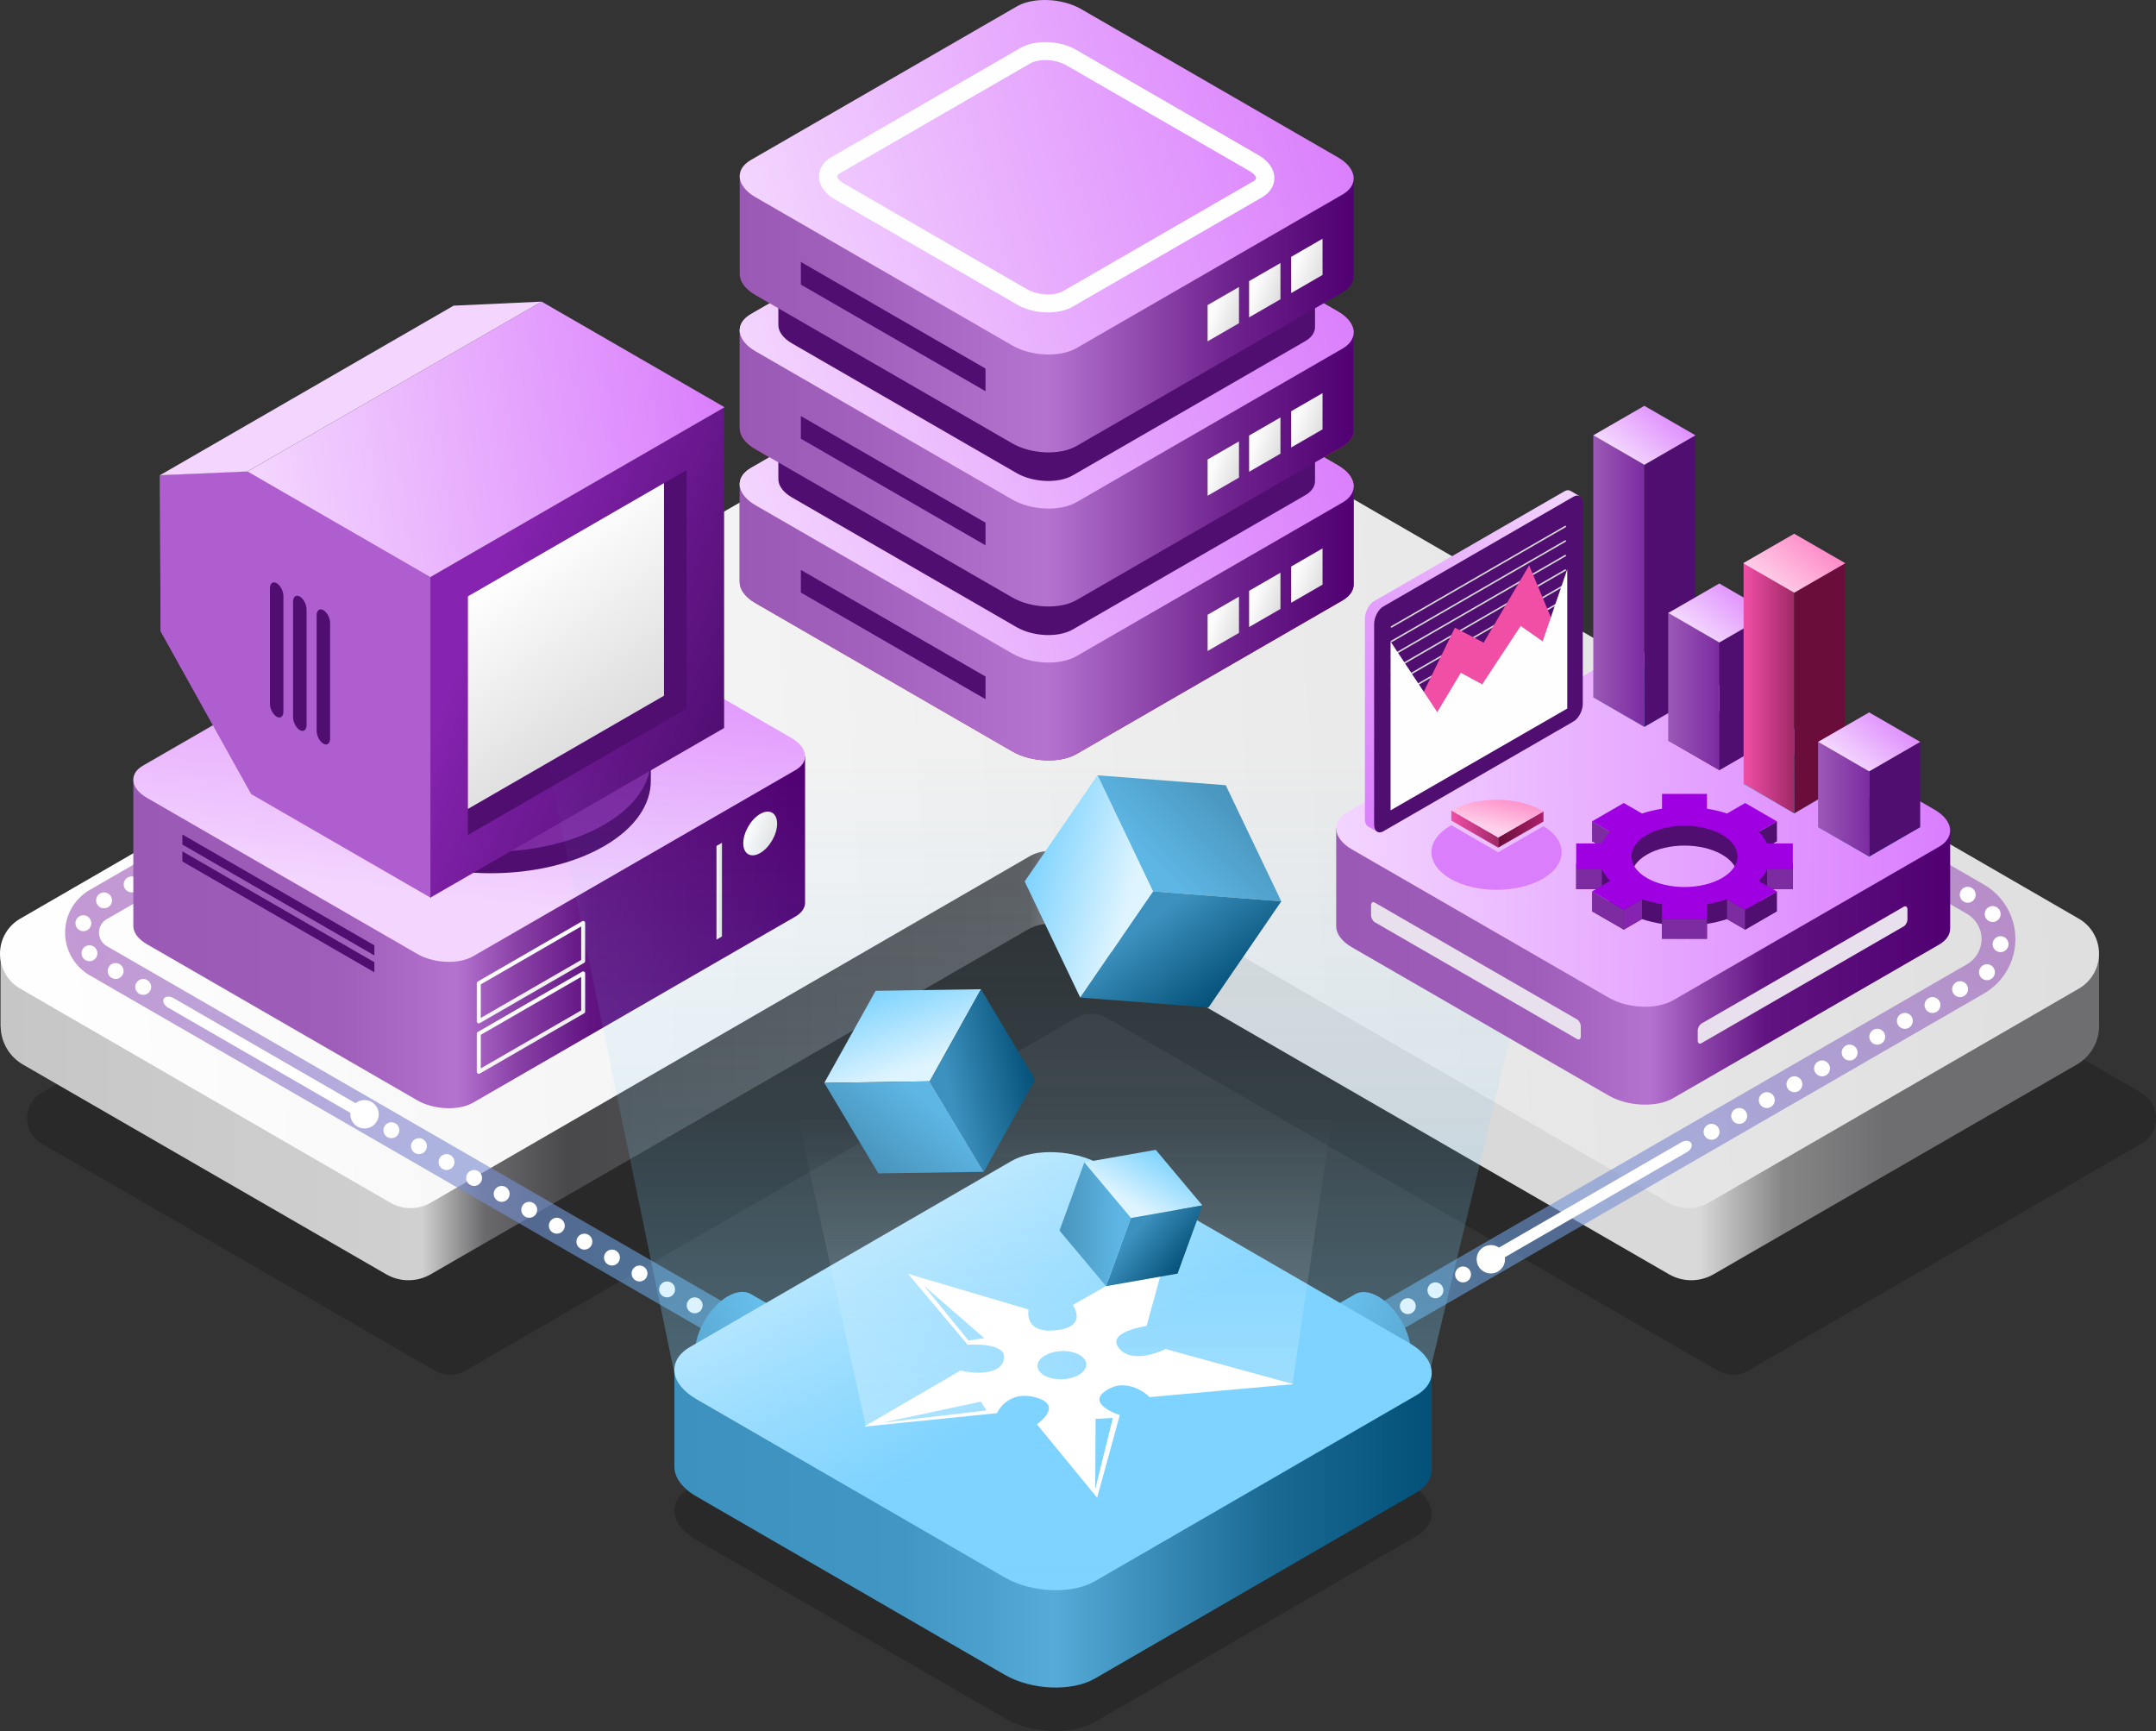 <?xml version="1.0" encoding="UTF-8" standalone="no"?><!DOCTYPE svg PUBLIC "-//W3C//DTD SVG 1.1//EN" "http://www.w3.org/Graphics/SVG/1.1/DTD/svg11.dtd"><svg width="1400px" height="1124px" version="1.1" xmlns="http://www.w3.org/2000/svg" xmlns:xlink="http://www.w3.org/1999/xlink" xml:space="preserve" xmlns:serif="http://www.serif.com/" style="fill-rule:evenodd;clip-rule:evenodd;stroke-linecap:round;stroke-miterlimit:1.5;"><rect width="100%" height="100%" fill="#333333" stroke="none"/><g id="line-of-business"><g id="platform"><path d="M27.113,709.528c-5.903,3.408 -9.539,9.706 -9.539,16.522c0,6.815 3.636,13.113 9.539,16.521c63.977,36.937 216.076,124.752 255.639,147.593c5.903,3.408 13.175,3.408 19.077,0c55.994,-32.328 341.426,-197.122 397.42,-229.45c5.902,-3.408 13.174,-3.408 19.077,0c55.994,32.328 341.425,197.122 397.419,229.45c5.903,3.408 13.175,3.408 19.077,0c39.563,-22.841 191.662,-110.656 255.639,-147.593c5.903,-3.408 9.539,-9.706 9.539,-16.521c0,-6.816 -3.636,-13.114 -9.539,-16.522c-122.357,-70.643 -598.667,-345.64 -672.135,-388.057c-5.903,-3.408 -13.175,-3.408 -19.077,0c-73.469,42.417 -549.779,317.414 -672.136,388.057Z" style="fill-opacity:0.2;"/><g><path d="M53.414,618.786l613.84,-354.4c8.965,-5.176 20.011,-5.176 28.977,0l599.401,346.064c0,0 67.413,9.819 67.413,9.819l0,45.067c0.007,0.257 0.01,0.514 0.01,0.771c0,10.353 -5.523,19.919 -14.489,25.095c-67.261,38.834 -193.253,111.575 -235.839,136.162c-8.965,5.176 -20.011,5.176 -28.977,0c-64.269,-37.106 -323.25,-186.629 -387.519,-223.735c-8.966,-5.176 -20.012,-5.176 -28.977,0c-64.269,37.106 -323.251,186.629 -387.52,223.735c-8.965,5.176 -20.011,5.176 -28.977,0c-42.585,-24.587 -168.577,-97.328 -235.839,-136.162c-8.813,-5.088 -14.299,-14.417 -14.484,-24.566l-0.071,0l0,-46.444l53.051,-1.406Z" style="fill:url(#_Linear1);"/><path d="M13.075,596.515c-8.091,4.68 -13.075,13.327 -13.075,22.686c0,9.358 4.984,18.006 13.075,22.685c66.571,38.5 198.524,114.811 240.402,139.031c8.091,4.679 18.06,4.679 26.151,0c62.088,-35.908 326.713,-188.946 388.801,-224.853c8.091,-4.68 18.059,-4.68 26.15,0c62.088,35.907 326.713,188.945 388.801,224.853c8.091,4.679 18.06,4.679 26.151,0c41.878,-24.22 173.831,-100.531 240.402,-139.031c8.091,-4.679 13.075,-13.327 13.075,-22.685c0,-9.359 -4.984,-18.006 -13.075,-22.686c-134.595,-77.839 -573.851,-331.871 -655.354,-379.006c-8.091,-4.68 -18.059,-4.68 -26.15,0c-81.503,47.135 -520.759,301.167 -655.354,379.006Z" style="fill:url(#_Linear2);"/></g></g><g id="tube"><path d="M102.032,552.555c0,0 -23.12,13.348 -43.738,25.253c-9.909,5.721 -16.014,16.293 -16.014,27.735c0,11.442 6.105,22.015 16.014,27.736l438.637,253.247c5.25,3.031 11.973,1.23 15.004,-4.02c3.031,-5.25 1.229,-11.973 -4.021,-15.004l-438.637,-253.247c-3.112,-1.797 -5.03,-5.118 -5.03,-8.712c0,-3.594 1.918,-6.915 5.03,-8.712c20.619,-11.904 43.739,-25.252 43.739,-25.252c5.25,-3.031 7.051,-9.754 4.02,-15.004c-3.031,-5.25 -9.754,-7.051 -15.004,-4.02Z" style="fill:url(#_Linear3);"/><path d="M1245.96,575.281c0,0 14.8,8.545 31.348,18.099c5.836,3.37 9.431,9.597 9.431,16.336c0,6.739 -3.595,12.966 -9.431,16.336c-116.888,67.485 -422.273,243.799 -422.273,243.799c-5.25,3.031 -7.051,9.754 -4.02,15.004c3.031,5.249 9.754,7.051 15.003,4.02c0,0 305.385,-176.314 422.273,-243.799c12.633,-7.294 20.415,-20.773 20.415,-35.36c0,-14.587 -7.782,-28.066 -20.415,-35.36c-16.548,-9.554 -31.348,-18.098 -31.348,-18.098c-5.25,-3.031 -11.973,-1.23 -15.003,4.02c-3.031,5.25 -1.23,11.972 4.02,15.003Z" style="fill:url(#_Linear4);"/><path d="M502.221,883.023c0,0 0,0 0.001,0c2.47,1.426 5.634,0.578 7.06,-1.892c1.426,-2.471 0.579,-5.634 -1.892,-7.061c0,0 0,0 0,0c-2.47,-1.426 -5.634,-0.578 -7.06,1.892c-1.427,2.47 -0.579,5.634 1.891,7.061Zm-17.904,-10.338c0,0 0,0 0,0c2.47,1.427 5.634,0.579 7.06,-1.892c1.427,-2.47 0.579,-5.634 -1.892,-7.06c0,0 0,0 0,0c-2.47,-1.426 -5.634,-0.579 -7.06,1.892c-1.427,2.47 -0.579,5.634 1.892,7.06Zm-17.905,-10.337c0,0 0,0 0,0c2.47,1.426 5.634,0.579 7.061,-1.892c1.426,-2.47 0.578,-5.634 -1.892,-7.06c0,0 0,0 0,0c-2.471,-1.427 -5.635,-0.579 -7.061,1.891c-1.426,2.471 -0.579,5.635 1.892,7.061Zm-17.905,-10.337c0,0 0,0 0,0c2.471,1.426 5.635,0.578 7.061,-1.892c1.426,-2.471 0.578,-5.634 -1.892,-7.061c0,0 0,0 0,0c-2.471,-1.426 -5.634,-0.578 -7.061,1.892c-1.426,2.471 -0.578,5.634 1.892,7.061Zm-17.904,-10.338c0,0 0,0 0,0c2.47,1.427 5.634,0.579 7.06,-1.891c1.427,-2.471 0.579,-5.635 -1.892,-7.061c0,0 0,0 0,0c-2.47,-1.426 -5.634,-0.579 -7.06,1.892c-1.427,2.47 -0.579,5.634 1.892,7.06Zm-17.905,-10.337c0,0 0,0 0,0c2.47,1.426 5.634,0.579 7.06,-1.892c1.427,-2.47 0.579,-5.634 -1.891,-7.06c-0.001,0 -0.001,0 -0.001,0c-2.47,-1.427 -5.634,-0.579 -7.06,1.891c-1.426,2.471 -0.579,5.635 1.892,7.061Zm-17.905,-10.337c0,0 0,0 0,0c2.471,1.426 5.634,0.578 7.061,-1.892c1.426,-2.471 0.578,-5.634 -1.892,-7.061c0,0 0,0 0,0c-2.471,-1.426 -5.635,-0.578 -7.061,1.892c-1.426,2.471 -0.578,5.634 1.892,7.061Zm-17.905,-10.338c0,0 0,0 0.001,0.001c2.47,1.426 5.634,0.578 7.06,-1.892c1.426,-2.471 0.579,-5.635 -1.892,-7.061c0,0 0,0 0,0c-2.47,-1.426 -5.634,-0.579 -7.061,1.892c-1.426,2.47 -0.578,5.634 1.892,7.06Zm-17.904,-10.337c0,0 0,0 0,0c2.47,1.427 5.634,0.579 7.06,-1.892c1.427,-2.47 0.579,-5.634 -1.892,-7.06c0,0 0,0 0,0c-2.47,-1.427 -5.634,-0.579 -7.06,1.892c-1.427,2.47 -0.579,5.634 1.892,7.06Zm-17.905,-10.337c0,0 0,0 0,0c2.471,1.426 5.634,0.579 7.061,-1.892c1.426,-2.47 0.578,-5.634 -1.892,-7.06c0,0 0,-0.001 0,-0.001c-2.471,-1.426 -5.635,-0.578 -7.061,1.892c-1.426,2.471 -0.579,5.634 1.892,7.061Zm-17.905,-10.337c0,0 0,0 0,0c2.471,1.426 5.635,0.578 7.061,-1.892c1.426,-2.471 0.579,-5.634 -1.892,-7.061c0,0 0,0 0,0c-2.471,-1.426 -5.634,-0.578 -7.061,1.892c-1.426,2.471 -0.578,5.634 1.892,7.061Zm-17.905,-10.338c0.001,0 0.001,0 0.001,0c2.47,1.427 5.634,0.579 7.06,-1.891c1.427,-2.471 0.579,-5.635 -1.892,-7.061c0,0 0,0 0,0c-2.47,-1.426 -5.634,-0.579 -7.06,1.892c-1.427,2.47 -0.579,5.634 1.891,7.06Zm-17.904,-10.337c0,0 0,0 0,0c2.471,1.427 5.634,0.579 7.061,-1.892c1.426,-2.47 0.578,-5.634 -1.892,-7.06c0,0 0,0 0,0c-2.471,-1.427 -5.635,-0.579 -7.061,1.892c-1.426,2.47 -0.579,5.634 1.892,7.06Zm-17.905,-10.337c0,0 0.001,0 0.001,0c2.47,1.426 5.634,0.579 7.06,-1.892c1.426,-2.47 0.579,-5.634 -1.892,-7.06c0,0 0,0 0,-0.001c-2.471,-1.426 -5.634,-0.578 -7.061,1.892c-1.426,2.471 -0.578,5.634 1.892,7.061Zm-17.904,-10.337c0,0 0,0 0,0c2.471,1.426 5.634,0.579 7.061,-1.892c1.426,-2.47 0.578,-5.634 -1.892,-7.06c0,-0.001 0,-0.001 0,-0.001c-2.471,-1.426 -5.635,-0.578 -7.061,1.892c-1.426,2.471 -0.579,5.634 1.892,7.061Zm-161.144,-93.037c0,0 0,0 0,0.001c2.471,1.426 5.635,0.578 7.061,-1.892c1.426,-2.471 0.579,-5.635 -1.892,-7.061c0,0 0,0 0,0c-2.471,-1.426 -5.634,-0.579 -7.061,1.892c-1.426,2.47 -0.578,5.634 1.892,7.06Zm-17.904,-10.337c0,0 0,0 0,0c2.471,1.427 5.634,0.579 7.061,-1.891c1.426,-2.471 0.578,-5.635 -1.892,-7.061c0,0 0,0 -0.001,0c-2.47,-1.427 -5.634,-0.579 -7.06,1.892c-1.426,2.47 -0.579,5.634 1.892,7.06Zm-18.453,-12.774c0,0 0,0 0,0c1.783,2.227 5.039,2.586 7.265,0.803c2.226,-1.784 2.586,-5.039 0.802,-7.266c0,0 0,0 0,0c-1.783,-2.226 -5.039,-2.586 -7.265,-0.802c-2.226,1.783 -2.586,5.039 -0.802,7.265Zm-4.885,-24.15c0,0 0,0 0,0c-0.779,2.745 0.817,5.605 3.562,6.383c2.744,0.779 5.604,-0.817 6.383,-3.561c0,0 0,0 0,0c0.778,-2.745 -0.818,-5.605 -3.562,-6.383c-2.744,-0.779 -5.605,0.817 -6.383,3.561Zm15.829,-17.915c0,0 0,0 0,0c-2.47,1.427 -3.318,4.59 -1.892,7.061c1.427,2.47 4.59,3.318 7.061,1.892c0,0 0,0 0,0c2.471,-1.427 3.318,-4.59 1.892,-7.061c-1.426,-2.47 -4.59,-3.318 -7.061,-1.892Zm17.905,-10.337c0,0 0,0 0,0c-2.47,1.426 -3.318,4.59 -1.892,7.061c1.427,2.47 4.59,3.318 7.061,1.891c0,0 0,0 0,0c2.47,-1.426 3.318,-4.59 1.892,-7.06c-1.427,-2.471 -4.59,-3.318 -7.061,-1.892Zm17.905,-10.337c0,0 0,0 0,0c-2.471,1.426 -3.318,4.59 -1.892,7.06c1.426,2.471 4.59,3.318 7.06,1.892l-5.168,-8.952Z" style="fill:#fff;"/><path d="M875.732,864.164c0,0 0,0 0,0c-2.474,1.42 -3.33,4.582 -1.91,7.056c1.42,2.474 4.581,3.33 7.056,1.91c0,0 0,0 0,0c2.474,-1.42 3.33,-4.581 1.91,-7.056c-1.42,-2.474 -4.581,-3.33 -7.056,-1.91Zm17.932,-10.29c0,0 0,0 0,0c-2.474,1.419 -3.33,4.581 -1.91,7.055c1.42,2.474 4.581,3.33 7.055,1.91c0,0 0,0 0,0c2.475,-1.42 3.331,-4.581 1.911,-7.055c-1.42,-2.474 -4.582,-3.33 -7.056,-1.91Zm17.932,-10.291c0,0 0,0 0,0c-2.475,1.42 -3.331,4.581 -1.911,7.056c1.42,2.474 4.582,3.33 7.056,1.91c0,0 0,0 0,0c2.474,-1.42 3.33,-4.582 1.91,-7.056c-1.42,-2.474 -4.581,-3.33 -7.055,-1.91Zm17.931,-10.291c0,0 0,0 0,0c-2.474,1.42 -3.33,4.582 -1.91,7.056c1.42,2.474 4.581,3.33 7.056,1.91c0,0 0,0 0,0c2.474,-1.42 3.33,-4.581 1.91,-7.055c-1.42,-2.475 -4.581,-3.331 -7.056,-1.911Zm17.932,-10.29c0,0 0,0 0,0c-2.474,1.42 -3.33,4.581 -1.91,7.055c1.42,2.475 4.581,3.331 7.055,1.911c0,0 0,0 0,0c2.475,-1.42 3.331,-4.582 1.911,-7.056c-1.42,-2.474 -4.582,-3.33 -7.056,-1.91Zm161.386,-92.616c0,0 0,0 -0.001,0c-2.474,1.42 -3.33,4.582 -1.91,7.056c1.42,2.474 4.582,3.33 7.056,1.91c0,0 0,0 0,0c2.474,-1.42 3.33,-4.581 1.91,-7.055c-1.42,-2.475 -4.581,-3.331 -7.055,-1.911Zm17.931,-10.29c0,0 0,0 0,0c-2.474,1.42 -3.33,4.581 -1.91,7.056c1.419,2.474 4.581,3.33 7.055,1.91c0,0 0,0 0,0c2.475,-1.42 3.331,-4.582 1.911,-7.056c-1.42,-2.474 -4.582,-3.33 -7.056,-1.91Zm17.932,-10.291c0,0 0,0 0,0c-2.474,1.42 -3.33,4.582 -1.911,7.056c1.42,2.474 4.582,3.33 7.056,1.91c0,0 0,0 0,0c2.475,-1.42 3.331,-4.581 1.911,-7.056c-1.42,-2.474 -4.582,-3.33 -7.056,-1.91Zm17.932,-10.29c0,0 -0.001,0 -0.001,0c-2.474,1.42 -3.33,4.581 -1.91,7.055c1.42,2.475 4.581,3.331 7.056,1.911c0,0 0,0 0,0c2.474,-1.42 3.33,-4.582 1.91,-7.056c-1.42,-2.474 -4.581,-3.33 -7.055,-1.91Zm17.931,-10.291c0,0 0,0 0,0c-2.474,1.42 -3.33,4.582 -1.91,7.056c1.42,2.474 4.581,3.33 7.055,1.91c0,0 0.001,0 0.001,0c2.474,-1.42 3.33,-4.581 1.91,-7.056c-1.42,-2.474 -4.581,-3.33 -7.056,-1.91Zm17.932,-10.29c0,0 0,0 0,0c-2.475,1.42 -3.331,4.581 -1.911,7.055c1.42,2.475 4.582,3.331 7.056,1.911c0,0 0,-0.001 0,-0.001c2.474,-1.419 3.33,-4.581 1.91,-7.055c-1.419,-2.474 -4.581,-3.33 -7.055,-1.91Zm17.931,-10.291c0,0 0,0 0,0c-2.474,1.42 -3.33,4.582 -1.91,7.056c1.42,2.474 4.581,3.33 7.055,1.91c0,0 0,0 0.001,0c2.474,-1.42 3.33,-4.581 1.91,-7.056c-1.42,-2.474 -4.582,-3.33 -7.056,-1.91Zm17.932,-10.291c0,0.001 0,0.001 0,0.001c-2.474,1.42 -3.33,4.581 -1.91,7.055c1.419,2.474 4.581,3.33 7.055,1.91c0,0 0,0 0.001,0c2.474,-1.42 3.33,-4.581 1.91,-7.055c-1.42,-2.474 -4.582,-3.33 -7.056,-1.911Zm17.932,-10.29c-0.001,0 -0.001,0 -0.001,0c-2.474,1.42 -3.33,4.582 -1.91,7.056c1.42,2.474 4.581,3.33 7.056,1.91c0,0 0,0 0,0c2.474,-1.42 3.33,-4.581 1.91,-7.056c-1.42,-2.474 -4.581,-3.33 -7.055,-1.91Zm17.931,-10.291c0,0.001 0,0.001 0,0.001c-2.474,1.42 -3.33,4.581 -1.91,7.055c1.42,2.474 4.581,3.33 7.055,1.91c0,0 0,0 0.001,0c2.474,-1.42 3.33,-4.581 1.91,-7.055c-1.42,-2.474 -4.581,-3.33 -7.056,-1.911Zm16.437,-10.249c0,0 0,0 0,0c-2.059,1.975 -2.126,5.249 -0.152,7.308c1.975,2.058 5.25,2.126 7.309,0.151c0,0 0,0 0,0c2.058,-1.975 2.126,-5.25 0.151,-7.308c-1.975,-2.058 -5.25,-2.126 -7.308,-0.151Zm7.273,-14.987c0,0 0,0 0,0c-0.277,2.839 1.803,5.37 4.642,5.647c2.839,0.278 5.369,-1.802 5.647,-4.641c0,0 0,0 0,0c0.277,-2.839 -1.803,-5.37 -4.642,-5.647c-2.839,-0.278 -5.369,1.802 -5.647,4.641Zm-4.229,-16.114c0,0 0,0 0,0c1.636,2.337 4.862,2.906 7.198,1.27c2.337,-1.637 2.906,-4.862 1.27,-7.199c0,0 0,0 0,0c-1.636,-2.337 -4.862,-2.906 -7.199,-1.27c-2.336,1.637 -2.905,4.862 -1.269,7.199Zm-14.542,-10.992c0,0 0,0 0,0c2.47,1.426 5.634,0.578 7.06,-1.892c1.427,-2.471 0.579,-5.634 -1.892,-7.061c0,0 0,0 0,0c-2.47,-1.426 -5.634,-0.578 -7.06,1.892c-1.426,2.471 -0.579,5.634 1.892,7.061Zm-17.905,-10.338c0,0 0,0 0,0c2.471,1.427 5.634,0.579 7.061,-1.892c1.426,-2.47 0.578,-5.634 -1.892,-7.06c0,0 0,0 0,0c-2.471,-1.426 -5.635,-0.579 -7.061,1.892c-1.426,2.47 -0.579,5.634 1.892,7.06Zm-17.905,-10.337c0,0 0,0 0,0c2.471,1.426 5.634,0.579 7.061,-1.892c1.426,-2.47 0.578,-5.634 -1.892,-7.06l-5.169,8.952Z" style="fill:#fff;"/><path d="M235.801,723.243c0.984,-1.704 -0.231,-4.25 -2.712,-5.683l-120.458,-69.546c-2.481,-1.432 -5.294,-1.212 -6.278,0.492c-0.984,1.704 0.232,4.251 2.713,5.683l120.458,69.546c2.481,1.433 5.293,1.212 6.277,-0.492Z" style="fill:#fff;"/><path d="M968.738,816.959c1.013,1.755 3.85,2.017 6.331,0.585l120.454,-69.554c2.481,-1.432 3.672,-4.02 2.658,-5.776c-1.013,-1.755 -3.85,-2.017 -6.331,-0.585l-120.454,69.554c-2.481,1.432 -3.672,4.02 -2.658,5.776Z" style="fill:#fff;"/><circle cx="236.711" cy="723.487" r="9.208" style="fill:#fff;"/><path d="M976.046,822.228c-2.541,4.402 -8.177,5.912 -12.578,3.371c-4.401,-2.54 -5.911,-8.176 -3.371,-12.577c2.541,-4.401 8.177,-5.912 12.578,-3.371c4.401,2.54 5.912,8.176 3.371,12.577Z" style="fill:#fff;"/></g><g id="database"><g><g><path d="M562.157,324.366l98.119,-56.65c10.701,-6.178 29.42,-5.402 41.776,1.732l88.006,50.81l88.95,-4.522l0,63.597l0,0c0.01,3.935 -2.366,7.694 -7.223,10.498l-172.732,99.727c-10.701,6.178 -29.42,5.402 -41.776,-1.732l-166.734,-96.263c-6.758,-3.902 -10.222,-8.904 -10.222,-13.645l0,0l0,-63.566l35.415,7.663l22.258,2.229l24.163,0.122Z" style="fill:url(#_Linear5);"/><path d="M702.052,205.883c-12.356,-7.134 -31.075,-7.91 -41.776,-1.732l-172.732,99.727c-10.701,6.178 -9.357,16.986 2.999,24.12l166.734,96.263c12.356,7.134 31.075,7.91 41.776,1.732l172.732,-99.727c10.701,-6.178 9.357,-16.986 -2.999,-24.119l-166.734,-96.264Z" style="fill:url(#_Linear6);"/></g></g><g><path d="M576.954,264.467l85.764,-49.515c9.353,-5.401 25.715,-4.722 36.515,1.513l76.924,44.412l77.749,-3.953l0,55.589l0,0c0.009,3.44 -2.068,6.725 -6.313,9.176l-150.982,87.169c-9.353,5.4 -25.715,4.722 -36.515,-1.513l-145.738,-84.142c-5.908,-3.411 -8.935,-7.783 -8.935,-11.927l0,0l0,-55.561l30.956,6.697l19.455,1.949l21.12,0.106Z" style="fill:#6b0d3a;"/><g><path d="M562.157,224.585l98.119,-56.649c10.701,-6.178 29.42,-5.402 41.776,1.732l88.006,50.81l88.95,-4.522l0,63.596l0,0c0.01,3.936 -2.366,7.694 -7.223,10.498l-172.732,99.727c-10.701,6.178 -29.42,5.403 -41.776,-1.731l-166.734,-96.264c-6.758,-3.902 -10.222,-8.903 -10.222,-13.645l0,0l0,-63.565l35.415,7.662l22.258,2.229l24.163,0.122Z" style="fill:url(#_Linear7);"/><path d="M702.052,106.102c-12.356,-7.133 -31.075,-7.909 -41.776,-1.731l-172.732,99.727c-10.701,6.178 -9.357,16.985 2.999,24.119l166.734,96.264c12.356,7.133 31.075,7.909 41.776,1.731l172.732,-99.727c10.701,-6.178 9.357,-16.985 -2.999,-24.119l-166.734,-96.264Z" style="fill:url(#_Linear8);"/></g></g><g><g><path d="M562.157,324.385l98.119,-56.649c10.701,-6.178 29.42,-5.402 41.776,1.731l88.006,50.811l88.95,-4.523l0,63.597l0,0c0.01,3.935 -2.366,7.694 -7.223,10.498l-172.732,99.727c-10.701,6.178 -29.42,5.402 -41.776,-1.731l-166.734,-96.264c-6.758,-3.902 -10.222,-8.904 -10.222,-13.645l0,0l0,-63.565l35.415,7.662l22.258,2.229l24.163,0.122Z" style="fill:url(#_Linear9);"/><path d="M702.052,205.902c-12.356,-7.134 -31.075,-7.91 -41.776,-1.732l-172.732,99.727c-10.701,6.178 -9.357,16.986 2.999,24.12l166.734,96.263c12.356,7.134 31.075,7.91 41.776,1.732l172.732,-99.727c10.701,-6.178 9.357,-16.985 -2.999,-24.119l-166.734,-96.264Z" style="fill:url(#_Linear10);"/></g></g><g><path d="M576.954,264.307l85.764,-49.516c9.353,-5.4 25.715,-4.722 36.515,1.514l76.924,44.412l77.749,-3.953l0,55.588l0,0c0.009,3.44 -2.068,6.725 -6.313,9.177l-150.982,87.169c-9.353,5.4 -25.715,4.722 -36.515,-1.514l-145.738,-84.142c-5.908,-3.41 -8.935,-7.782 -8.935,-11.926l0,0l0,-55.561l30.956,6.697l19.455,1.948l21.12,0.107Z" style="fill:#500e71;"/><g><path d="M562.157,224.425l98.119,-56.649c10.701,-6.179 29.42,-5.403 41.776,1.731l88.006,50.81l88.95,-4.522l0,63.597l0,0c0.01,3.935 -2.366,7.694 -7.223,10.498l-172.732,99.727c-10.701,6.178 -29.42,5.402 -41.776,-1.732l-166.734,-96.263c-6.758,-3.902 -10.222,-8.904 -10.222,-13.645l0,0l0,-63.565l35.415,7.662l22.258,2.229l24.163,0.122Z" style="fill:url(#_Linear11);"/><path d="M702.052,105.942c-12.356,-7.134 -31.075,-7.91 -41.776,-1.732l-172.732,99.727c-10.701,6.178 -9.357,16.986 2.999,24.12l166.734,96.263c12.356,7.134 31.075,7.91 41.776,1.732l172.732,-99.727c10.701,-6.178 9.357,-16.986 -2.999,-24.119l-166.734,-96.264Z" style="fill:url(#_Linear12);"/></g></g><g><path d="M576.954,164.267l85.764,-49.516c9.353,-5.4 25.715,-4.722 36.515,1.514l76.924,44.412l77.749,-3.953l0,55.588l0,0c0.009,3.44 -2.068,6.725 -6.313,9.177l-150.982,87.169c-9.353,5.4 -25.715,4.722 -36.515,-1.514l-145.738,-84.142c-5.908,-3.41 -8.935,-7.782 -8.935,-11.926l0,0l0,-55.561l30.956,6.697l19.455,1.948l21.12,0.107Z" style="fill:#500e71;"/><g><path d="M562.157,124.385l98.119,-56.65c10.701,-6.178 29.42,-5.402 41.776,1.732l88.006,50.81l88.95,-4.522l0,63.597l0,0c0.01,3.935 -2.366,7.694 -7.223,10.498l-172.732,99.727c-10.701,6.178 -29.42,5.402 -41.776,-1.732l-166.734,-96.263c-6.758,-3.902 -10.222,-8.904 -10.222,-13.645l0,0l0,-63.565l35.415,7.662l22.258,2.229l24.163,0.122Z" style="fill:url(#_Linear13);"/><path d="M702.052,5.902c-12.356,-7.134 -31.075,-7.91 -41.776,-1.732l-172.732,99.727c-10.701,6.178 -9.357,16.986 2.999,24.12l166.734,96.263c12.356,7.134 31.075,7.91 41.776,1.732l172.732,-99.727c10.701,-6.178 9.357,-16.986 -2.999,-24.119l-166.734,-96.264Z" style="fill:url(#_Linear14);"/><path d="M698.567,32.226c-10.547,-6.09 -26.536,-6.507 -35.67,-1.233c0,0 -122.963,70.992 -122.963,70.992c-6.361,3.673 -8.653,9.009 -8.008,14.199c0.565,4.542 3.716,9.535 10.143,13.246c0,0 118.693,68.526 118.693,68.526c10.547,6.09 26.536,6.507 35.67,1.233c0,0 122.963,-70.992 122.963,-70.992c6.361,-3.673 8.653,-9.008 8.008,-14.199c-0.565,-4.542 -3.716,-9.535 -10.143,-13.245c0,0 -118.693,-68.527 -118.693,-68.527Zm-5.932,10.274l118.693,68.527c1.424,0.822 2.568,1.715 3.375,2.685c0.569,0.683 1.026,1.329 0.927,2.022c-0.132,0.911 -1.027,1.53 -2.167,2.188c0,0 -122.963,70.993 -122.963,70.993c-6.101,3.522 -16.762,2.834 -23.807,-1.233c0,0 -118.692,-68.527 -118.692,-68.527c-1.424,-0.822 -2.568,-1.715 -3.376,-2.685c-0.568,-0.683 -1.025,-1.328 -0.926,-2.022c0.131,-0.911 1.027,-1.53 2.167,-2.188c0,0 122.963,-70.993 122.963,-70.993c6.101,-3.522 16.762,-2.834 23.806,1.233Z" style="fill:#fefefe;"/></g></g><g><g id="Layer7"><g><path d="M639.948,239.308l-119.91,-69.23l0,14.708l119.91,69.23l0,-14.708Z" style="fill:#500e71;"/><path d="M639.948,339.36l-119.91,-69.23l0,14.708l119.91,69.23l0,-14.708Z" style="fill:#500e71;"/><path d="M639.948,439.268l-119.91,-69.23l0,14.707l119.91,69.23l0,-14.707Z" style="fill:#500e71;"/></g></g><g id="Layer8"><path d="M858.783,155.009l-20.373,11.762l0,23.525l20.373,-11.763l0,-23.524Z" style="fill:url(#_Linear15);"/><path d="M831.47,170.778l-20.373,11.762l0,23.525l20.373,-11.762l0,-23.525Z" style="fill:url(#_Linear16);"/><path d="M804.531,186.331l-20.373,11.762l0,23.525l20.373,-11.762l0,-23.525Z" style="fill:url(#_Linear17);"/></g><g id="Layer81" serif:id="Layer8"><path d="M858.783,255.264l-20.373,11.762l0,23.525l20.373,-11.763l0,-23.524Z" style="fill:url(#_Linear18);"/><path d="M831.47,271.033l-20.373,11.762l0,23.525l20.373,-11.762l0,-23.525Z" style="fill:url(#_Linear19);"/><path d="M804.531,286.586l-20.373,11.762l0,23.525l20.373,-11.762l0,-23.525Z" style="fill:url(#_Linear20);"/></g><g id="Layer82" serif:id="Layer8"><path d="M858.783,356.083l-20.373,11.762l0,23.525l20.373,-11.762l0,-23.525Z" style="fill:url(#_Linear21);"/><path d="M831.47,371.852l-20.373,11.763l0,23.524l20.373,-11.762l0,-23.525Z" style="fill:url(#_Linear22);"/><path d="M804.531,387.405l-20.373,11.763l0,23.524l20.373,-11.762l0,-23.525Z" style="fill:url(#_Linear23);"/></g></g></g><g id="old-computer" serif:id="old computer"><g><path d="M209.97,524.544l92.178,-53.219c9.263,-5.348 25.469,-4.676 36.165,1.499l76.612,44.232l107.85,-25.954l0,94.836l0.001,0.086l-0.001,0.093l0,0.035l0,0c-0.05,3.355 -2.107,6.55 -6.252,8.943l-209.34,120.862c-9.264,5.349 -25.469,4.677 -36.166,-1.499l-175.613,-101.39c-6.077,-3.509 -9.077,-8.044 -8.836,-12.288l0,0l0,-94.097l123.402,17.861Z" style="fill:url(#_Linear24);"/><path d="M338.313,377.774c-10.696,-6.176 -26.902,-6.848 -36.165,-1.499l-209.34,120.862c-9.264,5.349 -8.101,14.705 2.596,20.881l175.613,101.39c10.697,6.176 26.902,6.847 36.166,1.499l209.34,-120.863c9.263,-5.348 8.1,-14.704 -2.597,-20.88l-175.613,-101.39Z" style="fill:url(#_Linear25);"/></g><g><path d="M217.972,492.567c4.385,-10.24 13.503,-19.941 27.353,-27.937c40.535,-23.403 106.353,-23.403 146.888,0c13.85,7.996 22.967,17.697 27.353,27.937l3.044,0l0,13.938l0,0c0.234,15.526 -9.898,31.095 -30.397,42.93c-40.535,23.403 -106.353,23.403 -146.888,0c-20.267,-11.701 -30.401,-27.052 -30.401,-42.402l0,-14.466l3.048,0Z" style="fill:#500e71;"/><path d="M245.325,450.692c40.535,-23.403 106.353,-23.403 146.888,0c40.534,23.403 40.534,61.403 0,84.805c-40.535,23.403 -106.353,23.403 -146.888,0c-40.535,-23.402 -40.535,-61.402 0,-84.805Z" style="fill:#7c2ba1;"/></g><g><path d="M103.831,308.574l58.949,-2.704l117.265,68.385l0,208.865l-116.788,-67.427l-58.98,-105.906l-0.446,-101.213Z" style="fill:#ae5ecf;"/><path d="M103.831,308.574l58.949,-2.704l0.477,209.823l-58.98,-105.906l-0.446,-101.213Z" style="fill:#ae5ecf;"/><path d="M470.205,264.57l-190.715,110.109l0,208.12l190.715,-110.109l0,-208.12Z" style="fill:url(#_Linear26);"/><path d="M431.176,313.688l14.667,-8.468l0,154.951l-141.992,81.978l0,-16.936l127.325,-73.511l0,-138.014Z" style="fill:#500e71;"/><path d="M431.176,451.702l-127.325,73.511l0,-138.014l127.325,-73.511l0,138.014Z" style="fill:url(#_Linear27);"/><path d="M351.712,195.842l-190.989,110.267l118.767,68.57l190.988,-110.267l-118.766,-68.57Z" style="fill:url(#_Linear28);"/><path d="M294.546,198.465l-190.715,110.109l56.892,-2.465l190.989,-110.267l-57.166,2.623Z" style="fill:#f3d5fe;"/></g><g><path d="M493.636,528.473c6.065,-3.502 10.99,-0.659 10.99,6.345c0,7.004 -4.925,15.534 -10.99,19.036c-6.066,3.502 -10.991,0.659 -10.991,-6.345c0,-7.004 4.925,-15.534 10.991,-19.036Z" style="fill:url(#_Linear29);"/><path d="M379.967,599.268c0,-0.462 -0.246,-0.889 -0.646,-1.119c-0.4,-0.231 -0.892,-0.231 -1.292,0l-67.78,39.132c-0.4,0.231 -0.646,0.658 -0.646,1.119l0,24.779c0,0.461 0.246,0.888 0.646,1.119c0.4,0.23 0.892,0.23 1.292,0l67.78,-39.133c0.4,-0.231 0.646,-0.658 0.646,-1.119l0,-24.778Zm-67.78,39.879l0,21.793l65.196,-37.64l0,-21.794l-65.196,37.641Z" style="fill:url(#_Linear30);"/><path d="M379.967,632.028c0,-0.462 -0.246,-0.889 -0.646,-1.119c-0.4,-0.231 -0.892,-0.231 -1.292,0l-67.78,39.132c-0.4,0.231 -0.646,0.658 -0.646,1.12l0,24.778c0,0.461 0.246,0.888 0.646,1.119c0.4,0.23 0.892,0.23 1.292,0l67.78,-39.133c0.4,-0.231 0.646,-0.658 0.646,-1.119l0,-24.778Zm-67.78,39.879l0,21.794l65.196,-37.641l0,-21.794l-65.196,37.641Z" style="fill:url(#_Linear31);"/><path d="M468.822,547.221l-3.569,2.061l0,60.817l3.569,-2.06l0,-60.818Z" style="fill:url(#_Linear32);"/><path d="M184.033,387.019c0,-3.221 -1.961,-6.969 -4.377,-8.364c-2.416,-1.395 -4.378,0.088 -4.378,3.31l0,75.025c0,3.221 1.962,6.968 4.378,8.363c2.416,1.395 4.377,-0.088 4.377,-3.309l0,-75.025Z" style="fill:#500e71;"/><path d="M199.064,395.698c0,-3.222 -1.961,-6.969 -4.377,-8.364c-2.416,-1.395 -4.377,0.088 -4.377,3.309l0,75.025c0,3.221 1.961,6.969 4.377,8.364c2.416,1.395 4.377,-0.088 4.377,-3.31l0,-75.024Z" style="fill:#500e71;"/><path d="M214.359,404.528c0,-3.222 -1.962,-6.969 -4.378,-8.364c-2.416,-1.395 -4.377,0.088 -4.377,3.309l0,75.025c0,3.221 1.961,6.969 4.377,8.364c2.416,1.395 4.378,-0.088 4.378,-3.309l0,-75.025Z" style="fill:#500e71;"/><path d="M243.094,613.804l-124.675,-71.982l0,6.557l124.675,71.982l0,-6.557Z" style="fill:#500e71;"/><path d="M243.094,624.755l-124.675,-71.981l0,6.557l124.675,71.981l0,-6.557Z" style="fill:#500e71;"/></g></g><g id="connector"><path d="M911.178,891.81c3.197,-2.461 5.129,-6.94 5.129,-13.051c0,-13.591 -9.556,-30.143 -21.327,-36.939c-5.885,-3.398 -11.217,-3.717 -15.077,-1.489c0,0 -16.689,9.636 -16.689,9.636l31.766,51.298l16.245,-9.378l-0.047,-0.077Z" style="fill:url(#_Linear33);"/><path d="M878.494,851.338c-11.77,-6.795 -21.327,-1.278 -21.327,12.313c0,13.592 9.557,30.143 21.327,36.939c11.771,6.796 21.327,1.279 21.327,-12.313c0,-13.591 -9.556,-30.143 -21.327,-36.939Z" style="fill:url(#_Linear34);"/><path d="M878.494,865.771c-4.872,-2.813 -8.828,-0.529 -8.828,5.096c0,5.626 3.956,12.478 8.828,15.291c4.872,2.813 8.828,0.529 8.828,-5.097c0,-5.626 -3.956,-12.477 -8.828,-15.29Z" style="fill:#fff;"/></g><g id="connector1" serif:id="connector"><path d="M456.332,891.702c-3.197,-2.461 -5.129,-6.94 -5.129,-13.051c0,-13.592 9.557,-30.143 21.327,-36.939c5.885,-3.398 11.217,-3.718 15.077,-1.489c0,0 16.689,9.635 16.689,9.635l-31.766,51.299l-16.245,-9.379l0.047,-0.076Z" style="fill:url(#_Linear35);"/><path d="M489.016,851.23c11.771,-6.796 21.327,-1.278 21.327,12.313c0,13.591 -9.556,30.143 -21.327,36.939c-11.77,6.796 -21.327,1.278 -21.327,-12.313c0,-13.591 9.557,-30.143 21.327,-36.939Z" style="fill:url(#_Linear36);"/><path d="M489.016,865.663c4.872,-2.813 8.828,-0.53 8.828,5.096c0,5.626 -3.956,12.477 -8.828,15.29c-4.872,2.813 -8.828,0.53 -8.828,-5.096c0,-5.626 3.956,-12.478 8.828,-15.29Z" style="fill:#fff;"/></g><g id="martini"><g id="martini-box"><path d="M715.178,847.812c-17.312,-10.014 -43.541,-11.103 -58.534,-2.431l-208.596,120.651c-14.994,8.672 -13.11,23.844 4.204,33.858l200.188,115.789c17.314,10.014 43.543,11.103 58.534,2.431l208.596,-120.651c14.994,-8.672 13.11,-23.843 -4.201,-33.858l-200.191,-115.789Z" style="fill-opacity:0.2;"/><path d="M531.223,889.671l125.421,-72.545c14.993,-8.672 41.222,-7.584 58.534,2.431l123.402,71.376l91.113,0.373l0,63.195c0,5.512 -3.33,10.773 -10.123,14.702l-208.593,120.652c-14.994,8.671 -41.223,7.583 -58.535,-2.431l-200.19,-115.79c-9.471,-5.478 -14.324,-12.497 -14.324,-19.155l0,-63.192l93.295,0.384Z" style="fill:url(#_Linear37);"/><path d="M715.178,756.362c-17.312,-10.012 -43.541,-11.103 -58.534,-2.429l-208.596,120.649c-14.994,8.675 -13.11,23.843 4.204,33.858l200.19,115.789c17.312,10.014 43.541,11.103 58.535,2.431l208.593,-120.651c14.994,-8.672 13.11,-23.844 -4.201,-33.855l-200.191,-115.792Z" style="fill:url(#_Linear38);"/><path d="M928.704,889.527l-0.069,0c0.596,5.988 -2.695,11.789 -10.042,16.03l-208.384,120.311c-14.978,8.648 -41.18,7.562 -58.476,-2.424l-199.987,-115.463c-9.154,-5.285 -13.991,-12.011 -14.294,-18.454l-0.015,0l-82.599,-399.413l669.938,0l-96.072,399.413Z" style="fill:url(#_Linear39);"/><path id="icon" d="M623.68,889.884c3.042,0.683 6.243,1.136 9.521,1.353c7.641,0.308 17.14,-0.961 18.716,-8.816c2.261,-11.238 -23.564,-9.316 -23.564,-9.316l-38.727,-46.002l78.267,23.135c0,0 -3.324,14.937 16.104,13.63c8.239,-0.554 12.29,-2.798 14.074,-5.461c3.064,-4.879 -1.42,-11.109 -1.42,-11.109l61.228,-34.953l-13.35,48.624c0,0 -25.516,3.492 -18.382,13.747c4.193,6.041 11.678,6.461 18.218,5.327c6.739,-1.244 12.443,-4.168 12.443,-4.168l83.06,22.853l-93.39,8.399c0,0 -9.25,-9.673 -21.57,-7.274c-2.653,0.761 -5.01,1.848 -6.898,3.18c-13.016,8.698 9.132,15.788 9.132,15.788l-14.723,53.623l-39.127,-47.706c0,0 0.241,-0.16 0.631,-0.437c2.976,-2.205 16.131,-12.924 -2.867,-17.353c-0.458,-0.104 -0.899,-0.192 -1.338,-0.272c-0.159,-0.027 -0.326,-0.063 -0.482,-0.087c-0.118,-0.02 -0.233,-0.033 -0.351,-0.053c-15.669,-2.243 -21.421,10.846 -21.421,10.846l-0.02,-0.08c-0.074,0.157 -0.112,0.25 -0.112,0.25l-86.201,8.745l62.233,-36.229l-0.126,-0.072l0.181,0.039l0.261,-0.151Zm87.741,31.389l11.204,-0.613l-11.426,46.191l0.222,-45.578Zm-143.819,3.036l-0.085,0.009l-0.255,0.085l0.34,-0.094Zm0.57,-0.071l-0.077,0.011l-0.216,0.077l0.293,-0.088Zm4.566,-0.47l64.218,-13.701l3.576,5.711l-67.794,7.99Zm105.888,-43.692c6.342,-3.665 16.378,-3.816 22.402,-0.332c6.024,3.484 5.77,9.291 -0.572,12.96c-6.342,3.668 -16.379,3.816 -22.403,0.332c-6.024,-3.485 -5.769,-9.292 0.573,-12.96Zm-37.683,14.075l0.02,0.002l0.027,-0.019l-0.047,0.017Zm-41.187,-59.544l29.142,35.818l10.201,-1.612l-39.343,-34.206Zm-3.53,-3.092l0.137,0.031l-0.617,-0.341l0.48,0.31Z" style="fill:#fff;"/></g><path d="M839.253,898.788l-116.454,-9.474l-24.182,8.393l-39.807,3.591l-14.87,15.773l-81.695,8.98l-66.841,-302.721l382.826,11.815l-38.977,263.643Z" style="fill:url(#_Linear40);"/><g><g><path d="M795.945,509.846l-83.317,-6.458l36.066,75.383l83.316,6.458l-36.065,-75.383Z" style="fill:url(#_Linear41);"/><path d="M832.01,585.229l-83.316,-6.458l-47.251,68.926l83.316,6.458l47.251,-68.926Z" style="fill:url(#_Linear42);"/><path d="M712.628,503.388l36.066,75.383l-47.251,68.926l-36.066,-75.384l47.251,-68.925Z" style="fill:url(#_Linear43);"/></g><g><path d="M568.591,643.319l-33.338,59.792l68.451,-1.025l33.337,-59.792l-68.45,1.025Z" style="fill:url(#_Linear44);"/><path d="M637.041,642.294l-33.337,59.792l35.112,58.768l33.338,-59.792l-35.113,-58.768Z" style="fill:url(#_Linear45);"/><path d="M535.253,703.111l68.451,-1.025l35.112,58.768l-68.45,1.024l-35.113,-58.767Z" style="fill:url(#_Linear46);"/></g><g><path d="M750.504,746.576l-46.394,8.164l30.267,36.096l46.394,-8.164l-30.267,-36.096Z" style="fill:url(#_Linear47);"/><path d="M780.771,782.672l-46.394,8.164l-16.127,44.261l46.394,-8.164l16.127,-44.261Z" style="fill:url(#_Linear48);"/><path d="M704.11,754.74l30.267,36.096l-16.127,44.261l-30.267,-36.097l16.127,-44.26Z" style="fill:url(#_Linear49);"/></g></g></g><g><g><path d="M949.496,547.877l98.119,-56.649c10.701,-6.178 29.42,-5.402 41.776,1.732l88.006,50.81l88.95,-4.522l0,63.596l0,0c0.01,3.936 -2.366,7.694 -7.223,10.498l-172.733,99.727c-10.7,6.178 -29.419,5.403 -41.775,-1.731l-166.734,-96.264c-6.759,-3.902 -10.222,-8.903 -10.222,-13.645l0,0l0,-63.565l35.415,7.662l22.258,2.229l24.163,0.122Z" style="fill:url(#_Linear50);"/><path d="M1089.39,429.394c-12.356,-7.133 -31.075,-7.909 -41.776,-1.731l-172.732,99.727c-10.701,6.178 -9.357,16.985 2.999,24.119l166.734,96.264c12.356,7.133 31.075,7.909 41.775,1.731l172.733,-99.727c10.7,-6.178 9.356,-16.985 -3,-24.119l-166.733,-96.264Z" style="fill:url(#_Linear51);"/><path d="M1026.49,666.473c0,-1.756 -1.07,-3.8 -2.387,-4.56l-131.415,-75.873c-1.318,-0.761 -2.387,0.048 -2.387,1.804l0,6.365c0,1.756 1.069,3.8 2.387,4.56l131.415,75.873c1.317,0.76 2.387,-0.048 2.387,-1.804l0,-6.365Z" style="fill:#e8e0ec;"/><path d="M1102.42,669.168c0,-1.756 1.07,-3.799 2.387,-4.56l131.416,-75.873c1.317,-0.76 2.386,0.048 2.386,1.805l0,6.364c0,1.757 -1.069,3.8 -2.386,4.56l-131.416,75.873c-1.317,0.761 -2.387,-0.048 -2.387,-1.804l0,-6.365Z" style="fill:#e8e0ec;"/></g><g><g><path d="M1067.77,433.652l-33.17,19.151l33.17,19.15l33.17,-19.15l-33.17,-19.151Z" style="fill:url(#_Linear52);"/><path d="M1034.6,452.803l0,-170.163l33.17,19.151l0,170.162l-33.17,-19.15Z" style="fill:url(#_Linear53);"/><path d="M1100.94,452.803l0,-170.163l-33.17,19.151l0,170.162l33.17,-19.15Z" style="fill:#500e71;"/><path d="M1067.77,263.489l-33.17,19.151l33.17,19.151l33.17,-19.151l-33.17,-19.151Z" style="fill:url(#_Linear54);"/></g><g><path d="M1116.43,461.742l-33.17,19.15l33.17,19.151l33.17,-19.151l-33.17,-19.15Z" style="fill:#7c2ba1;"/><path d="M1083.26,398.012l0,82.88l33.17,19.151l0,-82.88l-33.17,-19.151" style="fill:url(#_Linear55);"/><path d="M1149.6,398.012l0,82.88l-33.17,19.151l0,-82.88l33.17,-19.151" style="fill:#500e71;"/><path d="M1116.43,378.861l-33.17,19.151l33.17,19.151l33.17,-19.151l-33.17,-19.151Z" style="fill:url(#_Linear56);"/></g><g><path d="M1165.08,489.831l-33.169,19.15l33.169,19.151l33.17,-19.151l-33.17,-19.15Z" style="fill:url(#_Linear57);"/><path d="M1132.21,365.521l0,143.288l32.871,19.323l0,-143.288l-32.871,-19.323Z" style="fill:url(#_Linear58);"/><path d="M1197.95,365.521l0,143.288l-32.872,19.323l0,-143.288l32.872,-19.323Z" style="fill:#6b0d3a;"/><path d="M1165.08,346.543l-33.169,19.15l33.169,19.151l33.17,-19.151l-33.17,-19.15Z" style="fill:url(#_Linear59);"/></g><g><path d="M1213.73,517.92l-33.17,19.151l33.17,19.15l33.17,-19.15l-33.17,-19.151Z" style="fill:url(#_Linear60);"/><path d="M1180.56,481.697l0,55.374l33.17,19.15l0,-55.373l-33.17,-19.151Z" style="fill:url(#_Linear61);"/><path d="M1246.9,481.697l0,55.374l-33.17,19.15l0,-55.373l33.17,-19.151Z" style="fill:#500e71;"/><path d="M1213.73,462.547l-33.17,19.15l33.17,19.151l33.17,-19.151l-33.17,-19.15Z" style="fill:url(#_Linear62);"/></g></g><g><path d="M1153.86,591.671l-20.624,11.907l-11.802,-6.813c-4.141,1.369 -8.522,2.406 -13.028,3.11l0,9.641l-29.167,0l0,-9.641c-4.506,-0.704 -8.888,-1.741 -13.028,-3.11l-11.802,6.813l-20.624,-11.907l11.801,-6.814c-2.371,-2.39 -4.167,-4.92 -5.386,-7.521l-16.7,0l0,-16.84l16.7,0c1.219,-2.601 3.015,-5.131 5.386,-7.522l-11.801,-6.813l20.624,-11.908l11.802,6.814c4.14,-1.37 8.522,-2.406 13.028,-3.11l0,-9.642l29.167,0l0,9.642c4.506,0.704 8.887,1.74 13.028,3.11l11.802,-6.814l20.624,11.908l-11.802,6.813c2.372,2.391 4.167,4.921 5.387,7.522l16.7,0l0,16.84l-16.7,0c-1.22,2.601 -3.015,5.131 -5.387,7.521l11.802,6.814Zm-84.386,-36.813c13.438,-7.758 35.258,-7.758 48.696,0c13.439,7.759 13.439,20.357 0,28.115c-13.438,7.759 -35.258,7.759 -48.696,0c-13.438,-7.758 -13.438,-20.356 0,-28.115Z" style="fill:#500e71;"/><rect x="1023.5" y="564.473" width="16.7" height="12.862" style="fill:#7c2ba1;"/><path d="M1033.79,578.809l0,12.862l20.624,11.907l0,-12.862l-20.624,-11.907Z" style="fill:#7c2ba1;"/><path d="M1066.21,583.902l0,12.863l-11.802,6.813l0,-12.862l11.802,-6.814Z" style="fill:#8623b0;"/><rect x="1079.24" y="596.654" width="29.167" height="12.862" style="fill:#7c2ba1;"/><path d="M1121.44,583.902l0,12.863l11.802,6.813l0,-12.862l-11.802,-6.814Z" style="fill:#7c2ba1;"/><path d="M1153.86,578.809l0,12.862l-20.624,11.907l0,-12.862l20.624,-11.907Z" style="fill:#500e71;"/><rect x="1147.45" y="564.473" width="16.7" height="12.862" style="fill:#7c2ba1;"/><path d="M1153.86,533.298l0,12.863l-11.802,6.813l0,-12.862l11.802,-6.814Z" style="fill:#500e71;"/><path d="M1033.79,533.298l0,12.863l10.126,5.846l1.675,-11.895l-11.801,-6.814Z" style="fill:#7c2ba1;"/><path d="M1153.86,578.809l-20.624,11.907l-11.802,-6.814c-4.141,1.37 -8.522,2.406 -13.028,3.11l0,9.642l-29.167,0l0,-9.642c-4.506,-0.704 -8.888,-1.74 -13.028,-3.11l-11.802,6.814l-20.624,-11.907l11.801,-6.814c-2.371,-2.391 -4.167,-4.92 -5.386,-7.522l-16.7,0l0,-16.839l16.7,0c1.219,-2.602 3.015,-5.132 5.386,-7.522l-11.801,-6.814l20.624,-11.907l11.802,6.813c4.14,-1.369 8.522,-2.406 13.028,-3.11l0,-9.641l29.167,0l0,9.641c4.506,0.704 8.887,1.741 13.028,3.11l11.802,-6.813l20.624,11.907l-11.802,6.814c2.372,2.39 4.167,4.92 5.387,7.522l16.7,0l0,16.839l-16.7,0c-1.22,2.602 -3.015,5.131 -5.387,7.522l11.802,6.814Zm-84.386,-36.813c13.438,-7.758 35.258,-7.758 48.696,0c13.439,7.758 13.439,20.356 0,28.115c-13.438,7.758 -35.258,7.758 -48.696,0c-13.438,-7.759 -13.438,-20.357 0,-28.115Z" style="fill:#9e00e1;"/></g><g><path d="M972.873,553.39l29.367,-16.955c15.96,9.549 15.766,24.766 -0.541,34.181c-16.503,9.528 -43.299,9.528 -59.802,0c-16.503,-9.528 -16.503,-24.999 0,-34.527l0.53,-0.277l30.446,17.578Z" style="fill:#da7efc;"/><g><path d="M972.873,543.776l0,6.587l-30.471,-17.592l0.025,-6.573l30.446,17.578Z" style="fill:url(#_Linear63);"/><path d="M972.873,543.776l0,6.587l29.396,-16.972l-0.025,-6.573l-29.371,16.958Z" style="fill:url(#_Linear64);"/><path d="M942.427,526.198c16.529,-9.25 42.941,-9.152 59.272,0.276l0.541,0.346l-29.367,16.956l-30.446,-17.578Z" style="fill:url(#_Linear65);"/></g></g><g><g><path d="M888.365,536.617c-1.26,-0.728 -2.058,-2.416 -2.058,-4.811l0,-130.097c0,-4.379 2.667,-9.473 5.951,-11.369l123.582,-71.35c1.579,-0.912 3.015,-0.919 4.081,-0.194l0,-0.001l5.819,3.36l-3.949,6.41l0,125.019c0,4.379 -2.667,9.474 -5.951,11.37l-117.512,67.846l-4.015,7.251l-5.948,-3.434l0,0Z" style="fill:url(#_Linear66);"/><path d="M1027.77,326.941c0,-4.379 -2.667,-6.395 -5.951,-4.499l-123.582,71.35c-3.284,1.896 -5.951,6.991 -5.951,11.37l0,130.096c0,4.379 2.667,6.395 5.951,4.499l123.582,-71.351c3.284,-1.896 5.951,-6.99 5.951,-11.369l0,-130.096Z" style="fill:#500e71;"/></g><g><path d="M903.57,407.026l112.868,-65.165" style="fill:none;stroke:#d6d6d6;stroke-width:1px;"/><path d="M903.57,416.46l112.868,-65.164" style="fill:none;stroke:#d6d6d6;stroke-width:1px;"/><path d="M903.57,425.895l112.868,-65.165" style="fill:none;stroke:#d6d6d6;stroke-width:1px;"/><path d="M903.57,435.329l112.868,-65.164" style="fill:none;stroke:#d6d6d6;stroke-width:1px;"/><path d="M903.57,444.764l112.868,-65.165" style="fill:none;stroke:#d6d6d6;stroke-width:1px;"/><path d="M903.57,454.199l112.868,-65.165" style="fill:none;stroke:#d6d6d6;stroke-width:1px;"/></g><path d="M913.522,471.806l31.223,-64.245l18.682,9.684l29.522,-50.166l19.741,47.247l-1.303,20.895l-43.302,30.409l-28.173,16.626l-26.39,-10.45Z" style="fill:#f14ea5;"/><path d="M902.976,526.139l0,-109.577l30.299,45.827l15.314,-25.553l13.884,7.511l24.98,-37.911l14.28,9.999l15.967,-46.781l0,90.393l-114.724,66.092Z" style="fill:#fefefe;"/></g></g></g><defs><linearGradient id="_Linear1" x1="0" y1="0" x2="1" y2="0" gradientUnits="userSpaceOnUse" gradientTransform="matrix(1362.69,0,0,570.742,0.363,545.875)"><stop offset="0" style="stop-color:#c6c6c6;stop-opacity:1"/><stop offset="0.2" style="stop-color:#d0d0d0;stop-opacity:1"/><stop offset="0.23" style="stop-color:#6a6a6c;stop-opacity:1"/><stop offset="0.27" style="stop-color:#49494b;stop-opacity:1"/><stop offset="0.49" style="stop-color:#5b5b5d;stop-opacity:1"/><stop offset="0.53" style="stop-color:#b9b9ba;stop-opacity:1"/><stop offset="0.58" style="stop-color:#d9d9d9;stop-opacity:1"/><stop offset="0.81" style="stop-color:#d9d9d9;stop-opacity:1"/><stop offset="0.85" style="stop-color:#868687;stop-opacity:1"/><stop offset="0.9" style="stop-color:#6e6e70;stop-opacity:1"/><stop offset="0.95" style="stop-color:#6e6e70;stop-opacity:1"/><stop offset="1" style="stop-color:#6e6e70;stop-opacity:1"/></linearGradient><linearGradient id="_Linear2" x1="0" y1="0" x2="1" y2="-0.038" gradientUnits="userSpaceOnUse" gradientTransform="matrix(1364.38,9.319,12.436,806.733,42.017,776.247)"><stop offset="0" style="stop-color:#fefefe;stop-opacity:1"/><stop offset="1" style="stop-color:#dedede;stop-opacity:1"/></linearGradient><linearGradient id="_Linear3" x1="0" y1="0" x2="1" y2="0" gradientUnits="userSpaceOnUse" gradientTransform="matrix(-446.376,-255.777,182.913,-319.216,504.123,881.37)"><stop offset="0" style="stop-color:#5ab5e6;stop-opacity:0.6"/><stop offset="1" style="stop-color:#9c56b8;stop-opacity:0.6"/></linearGradient><linearGradient id="_Linear4" x1="0" y1="0" x2="1" y2="0" gradientUnits="userSpaceOnUse" gradientTransform="matrix(445.405,-281.485,205.712,325.506,857.376,885.705)"><stop offset="0" style="stop-color:#5ab5e6;stop-opacity:0.6"/><stop offset="1" style="stop-color:#9c56b8;stop-opacity:0.6"/></linearGradient><linearGradient id="_Linear5" x1="0" y1="0" x2="1" y2="0" gradientUnits="userSpaceOnUse" gradientTransform="matrix(398.687,0,0,230.182,480.321,378.637)"><stop offset="0" style="stop-color:#a02968;stop-opacity:1"/><stop offset="1" style="stop-color:#ac206b;stop-opacity:1"/></linearGradient><linearGradient id="_Linear6" x1="0" y1="0" x2="1" y2="-0.141" gradientUnits="userSpaceOnUse" gradientTransform="matrix(399.011,6.437,51.186,400.159,479.087,312.382)"><stop offset="0" style="stop-color:#ffd0e9;stop-opacity:1"/><stop offset="1" style="stop-color:#fe7ac0;stop-opacity:1"/></linearGradient><linearGradient id="_Linear7" x1="0" y1="0" x2="1" y2="0" gradientUnits="userSpaceOnUse" gradientTransform="matrix(398.687,0,0,230.182,480.321,278.857)"><stop offset="0" style="stop-color:#a02968;stop-opacity:1"/><stop offset="1" style="stop-color:#ac206b;stop-opacity:1"/></linearGradient><linearGradient id="_Linear8" x1="0" y1="0" x2="1" y2="-0.141" gradientUnits="userSpaceOnUse" gradientTransform="matrix(399.011,6.437,51.186,400.159,479.087,212.601)"><stop offset="0" style="stop-color:#ffd0e9;stop-opacity:1"/><stop offset="1" style="stop-color:#fe7ac0;stop-opacity:1"/></linearGradient><linearGradient id="_Linear9" x1="0" y1="0" x2="1" y2="0" gradientUnits="userSpaceOnUse" gradientTransform="matrix(398.687,0,0,230.182,480.321,378.656)"><stop offset="0" style="stop-color:#9b59b6;stop-opacity:1"/><stop offset="0.21" style="stop-color:#a361be;stop-opacity:1"/><stop offset="0.5" style="stop-color:#b573d0;stop-opacity:1"/><stop offset="0.79" style="stop-color:#70248f;stop-opacity:1"/><stop offset="1" style="stop-color:#500071;stop-opacity:1"/></linearGradient><linearGradient id="_Linear10" x1="0" y1="0" x2="1" y2="-0.141" gradientUnits="userSpaceOnUse" gradientTransform="matrix(399.011,6.437,51.186,400.159,479.087,312.401)"><stop offset="0" style="stop-color:#f3d5fe;stop-opacity:1"/><stop offset="1" style="stop-color:#da7efc;stop-opacity:1"/></linearGradient><linearGradient id="_Linear11" x1="0" y1="0" x2="1" y2="0" gradientUnits="userSpaceOnUse" gradientTransform="matrix(398.687,0,0,230.182,480.321,278.696)"><stop offset="0" style="stop-color:#9b59b6;stop-opacity:1"/><stop offset="0.21" style="stop-color:#a361be;stop-opacity:1"/><stop offset="0.5" style="stop-color:#b573d0;stop-opacity:1"/><stop offset="0.79" style="stop-color:#70248f;stop-opacity:1"/><stop offset="1" style="stop-color:#500071;stop-opacity:1"/></linearGradient><linearGradient id="_Linear12" x1="0" y1="0" x2="1" y2="-0.141" gradientUnits="userSpaceOnUse" gradientTransform="matrix(399.011,6.437,51.186,400.159,479.087,212.441)"><stop offset="0" style="stop-color:#f3d5fe;stop-opacity:1"/><stop offset="1" style="stop-color:#da7efc;stop-opacity:1"/></linearGradient><linearGradient id="_Linear13" x1="0" y1="0" x2="1" y2="0" gradientUnits="userSpaceOnUse" gradientTransform="matrix(398.687,0,0,230.182,480.321,178.656)"><stop offset="0" style="stop-color:#9b59b6;stop-opacity:1"/><stop offset="0.21" style="stop-color:#a361be;stop-opacity:1"/><stop offset="0.5" style="stop-color:#b573d0;stop-opacity:1"/><stop offset="0.79" style="stop-color:#70248f;stop-opacity:1"/><stop offset="1" style="stop-color:#500071;stop-opacity:1"/></linearGradient><linearGradient id="_Linear14" x1="0" y1="0" x2="1" y2="-0.141" gradientUnits="userSpaceOnUse" gradientTransform="matrix(399.011,6.437,51.186,400.159,479.087,112.401)"><stop offset="0" style="stop-color:#f3d5fe;stop-opacity:1"/><stop offset="1" style="stop-color:#da7efc;stop-opacity:1"/></linearGradient><linearGradient id="_Linear15" x1="0" y1="0" x2="1" y2="0.5" gradientUnits="userSpaceOnUse" gradientTransform="matrix(20.373,-11.762,1.13094e-15,23.525,838.41,178.533)"><stop offset="0" style="stop-color:#fefefe;stop-opacity:1"/><stop offset="1" style="stop-color:#dedede;stop-opacity:1"/></linearGradient><linearGradient id="_Linear16" x1="0" y1="0" x2="1" y2="0.5" gradientUnits="userSpaceOnUse" gradientTransform="matrix(20.373,-11.762,1.13094e-15,23.525,811.097,194.303)"><stop offset="0" style="stop-color:#fefefe;stop-opacity:1"/><stop offset="1" style="stop-color:#dedede;stop-opacity:1"/></linearGradient><linearGradient id="_Linear17" x1="0" y1="0" x2="1" y2="0.5" gradientUnits="userSpaceOnUse" gradientTransform="matrix(20.373,-11.762,1.13094e-15,23.525,784.158,209.856)"><stop offset="0" style="stop-color:#fefefe;stop-opacity:1"/><stop offset="1" style="stop-color:#dedede;stop-opacity:1"/></linearGradient><linearGradient id="_Linear18" x1="0" y1="0" x2="1" y2="0.5" gradientUnits="userSpaceOnUse" gradientTransform="matrix(20.373,-11.762,1.13094e-15,23.525,838.41,278.788)"><stop offset="0" style="stop-color:#fefefe;stop-opacity:1"/><stop offset="1" style="stop-color:#dedede;stop-opacity:1"/></linearGradient><linearGradient id="_Linear19" x1="0" y1="0" x2="1" y2="0.5" gradientUnits="userSpaceOnUse" gradientTransform="matrix(20.373,-11.762,1.13094e-15,23.525,811.097,294.558)"><stop offset="0" style="stop-color:#fefefe;stop-opacity:1"/><stop offset="1" style="stop-color:#dedede;stop-opacity:1"/></linearGradient><linearGradient id="_Linear20" x1="0" y1="0" x2="1" y2="0.5" gradientUnits="userSpaceOnUse" gradientTransform="matrix(20.373,-11.762,1.13094e-15,23.525,784.158,310.111)"><stop offset="0" style="stop-color:#fefefe;stop-opacity:1"/><stop offset="1" style="stop-color:#dedede;stop-opacity:1"/></linearGradient><linearGradient id="_Linear21" x1="0" y1="0" x2="1" y2="0.5" gradientUnits="userSpaceOnUse" gradientTransform="matrix(20.373,-11.762,1.13094e-15,23.525,838.41,379.608)"><stop offset="0" style="stop-color:#fefefe;stop-opacity:1"/><stop offset="1" style="stop-color:#dedede;stop-opacity:1"/></linearGradient><linearGradient id="_Linear22" x1="0" y1="0" x2="1" y2="0.5" gradientUnits="userSpaceOnUse" gradientTransform="matrix(20.373,-11.762,1.13094e-15,23.525,811.097,395.377)"><stop offset="0" style="stop-color:#fefefe;stop-opacity:1"/><stop offset="1" style="stop-color:#dedede;stop-opacity:1"/></linearGradient><linearGradient id="_Linear23" x1="0" y1="0" x2="1" y2="0.5" gradientUnits="userSpaceOnUse" gradientTransform="matrix(20.373,-11.762,1.13094e-15,23.525,784.158,410.93)"><stop offset="0" style="stop-color:#fefefe;stop-opacity:1"/><stop offset="1" style="stop-color:#dedede;stop-opacity:1"/></linearGradient><linearGradient id="_Linear24" x1="0" y1="0" x2="1" y2="0" gradientUnits="userSpaceOnUse" gradientTransform="matrix(436.221,0,0,251.853,86.555,593.641)"><stop offset="0" style="stop-color:#9b59b6;stop-opacity:1"/><stop offset="0.3" style="stop-color:#9f5dba;stop-opacity:1"/><stop offset="0.39" style="stop-color:#a967c4;stop-opacity:1"/><stop offset="0.48" style="stop-color:#b573d0;stop-opacity:1"/><stop offset="0.57" style="stop-color:#8a41a7;stop-opacity:1"/><stop offset="0.68" style="stop-color:#611381;stop-opacity:1"/><stop offset="1" style="stop-color:#500071;stop-opacity:1"/></linearGradient><linearGradient id="_Linear25" x1="0" y1="0" x2="1" y2="-0.567" gradientUnits="userSpaceOnUse" gradientTransform="matrix(242.909,-140.244,214.375,123.77,183.21,568.713)"><stop offset="0" style="stop-color:#f3d5fe;stop-opacity:1"/><stop offset="1" style="stop-color:#da7efc;stop-opacity:1"/></linearGradient><linearGradient id="_Linear26" x1="0" y1="0" x2="1" y2="0.529" gradientUnits="userSpaceOnUse" gradientTransform="matrix(190.715,-110.109,1.00052e-14,208.12,279.49,478.739)"><stop offset="0" style="stop-color:#8623b0;stop-opacity:1"/><stop offset="1" style="stop-color:#500e71;stop-opacity:1"/></linearGradient><linearGradient id="_Linear27" x1="0" y1="0" x2="1" y2="0" gradientUnits="userSpaceOnUse" gradientTransform="matrix(70.712,97.188,-97.188,70.712,327.295,373.664)"><stop offset="0" style="stop-color:#fefefe;stop-opacity:1"/><stop offset="1" style="stop-color:#dedede;stop-opacity:1"/></linearGradient><linearGradient id="_Linear28" x1="0" y1="0" x2="1" y2="0" gradientUnits="userSpaceOnUse" gradientTransform="matrix(303.6,-38.172,38.172,303.6,166.605,302.742)"><stop offset="0" style="stop-color:#f3d5fe;stop-opacity:1"/><stop offset="1" style="stop-color:#da7efc;stop-opacity:1"/></linearGradient><linearGradient id="_Linear29" x1="0" y1="0" x2="1" y2="0.5" gradientUnits="userSpaceOnUse" gradientTransform="matrix(21.981,-12.691,1.22018e-15,25.381,482.645,547.509)"><stop offset="0" style="stop-color:#fefefe;stop-opacity:1"/><stop offset="1" style="stop-color:#dedede;stop-opacity:1"/></linearGradient><linearGradient id="_Linear30" x1="0" y1="0" x2="1" y2="1.463" gradientUnits="userSpaceOnUse" gradientTransform="matrix(70.364,-40.625,1.33464e-15,27.762,309.603,651.536)"><stop offset="0" style="stop-color:#fefefe;stop-opacity:1"/><stop offset="1" style="stop-color:#dedede;stop-opacity:1"/></linearGradient><linearGradient id="_Linear31" x1="0" y1="0" x2="1" y2="1.463" gradientUnits="userSpaceOnUse" gradientTransform="matrix(70.364,-40.625,1.33464e-15,27.762,309.603,684.296)"><stop offset="0" style="stop-color:#fefefe;stop-opacity:1"/><stop offset="1" style="stop-color:#dedede;stop-opacity:1"/></linearGradient><linearGradient id="_Linear32" x1="0" y1="0" x2="1" y2="0.034" gradientUnits="userSpaceOnUse" gradientTransform="matrix(3.569,-2.06,2.92373e-15,60.817,465.253,579.69)"><stop offset="0" style="stop-color:#fefefe;stop-opacity:1"/><stop offset="1" style="stop-color:#dedede;stop-opacity:1"/></linearGradient><linearGradient id="_Linear33" x1="0" y1="0" x2="1" y2="0.192" gradientUnits="userSpaceOnUse" gradientTransform="matrix(32.731,50.742,60.309,-72.614,878.494,841.145)"><stop offset="0" style="stop-color:#5eb6e4;stop-opacity:1"/><stop offset="1" style="stop-color:#4894bc;stop-opacity:1"/></linearGradient><linearGradient id="_Linear34" x1="0" y1="0" x2="1" y2="0.5" gradientUnits="userSpaceOnUse" gradientTransform="matrix(-42.653,-24.626,-2.36774e-15,49.252,899.821,888.277)"><stop offset="0" style="stop-color:#3d91be;stop-opacity:1"/><stop offset="1" style="stop-color:#045179;stop-opacity:1"/></linearGradient><linearGradient id="_Linear35" x1="0" y1="0" x2="1" y2="0.192" gradientUnits="userSpaceOnUse" gradientTransform="matrix(-32.731,50.742,-60.309,-72.614,489.016,841.036)"><stop offset="0" style="stop-color:#5eb6e4;stop-opacity:1"/><stop offset="1" style="stop-color:#4894bc;stop-opacity:1"/></linearGradient><linearGradient id="_Linear36" x1="0" y1="0" x2="1" y2="0.5" gradientUnits="userSpaceOnUse" gradientTransform="matrix(42.653,-24.626,2.36774e-15,49.252,467.689,888.169)"><stop offset="0" style="stop-color:#3d91be;stop-opacity:1"/><stop offset="1" style="stop-color:#045179;stop-opacity:1"/></linearGradient><linearGradient id="_Linear37" x1="0" y1="0" x2="1" y2="0" gradientUnits="userSpaceOnUse" gradientTransform="matrix(491.764,0,0,492.659,437.928,953.49)"><stop offset="0" style="stop-color:#3c91be;stop-opacity:1"/><stop offset="0.3" style="stop-color:#4196c3;stop-opacity:1"/><stop offset="0.41" style="stop-color:#4ba0cd;stop-opacity:1"/><stop offset="0.5" style="stop-color:#56abd8;stop-opacity:1"/><stop offset="0.78" style="stop-color:#1b6b95;stop-opacity:1"/><stop offset="1" style="stop-color:#035179;stop-opacity:1"/></linearGradient><linearGradient id="_Linear38" x1="0" y1="0" x2="1" y2="-0.098" gradientUnits="userSpaceOnUse" gradientTransform="matrix(28.898,204.286,-687.402,401.936,639.099,705.782)"><stop offset="0" style="stop-color:#def4ff;stop-opacity:1"/><stop offset="1" style="stop-color:#7ed3ff;stop-opacity:1"/></linearGradient><linearGradient id="_Linear39" x1="0" y1="0" x2="1" y2="0" gradientUnits="userSpaceOnUse" gradientTransform="matrix(3.30453e-14,539.67,-594.952,3.64303e-14,681.304,490.114)"><stop offset="0" style="stop-color:#7ed3fe;stop-opacity:0"/><stop offset="0.44" style="stop-color:#7ed3fe;stop-opacity:0.14"/><stop offset="1" style="stop-color:#7ed3fe;stop-opacity:0.48"/></linearGradient><linearGradient id="_Linear40" x1="0" y1="0" x2="1" y2="0" gradientUnits="userSpaceOnUse" gradientTransform="matrix(1.47011e-14,240.088,-264.682,1.62071e-14,692.425,725.305)"><stop offset="0" style="stop-color:#fff;stop-opacity:0"/><stop offset="0.44" style="stop-color:#fff;stop-opacity:0.11"/><stop offset="1" style="stop-color:#fff;stop-opacity:0.38"/></linearGradient><linearGradient id="_Linear41" x1="0" y1="0" x2="1" y2="-0.5" gradientUnits="userSpaceOnUse" gradientTransform="matrix(83.317,6.458,36.065,75.383,730.661,541.08)"><stop offset="0" style="stop-color:#5eb6e4;stop-opacity:1"/><stop offset="1" style="stop-color:#4894bc;stop-opacity:1"/></linearGradient><linearGradient id="_Linear42" x1="0" y1="0" x2="1" y2="0.5" gradientUnits="userSpaceOnUse" gradientTransform="matrix(83.317,6.458,-47.251,68.925,725.068,613.234)"><stop offset="0" style="stop-color:#3d91be;stop-opacity:1"/><stop offset="1" style="stop-color:#045179;stop-opacity:1"/></linearGradient><linearGradient id="_Linear43" x1="0" y1="0" x2="1" y2="0.5" gradientUnits="userSpaceOnUse" gradientTransform="matrix(-36.065,-75.383,-47.251,68.925,725.068,613.234)"><stop offset="0" style="stop-color:#def4ff;stop-opacity:1"/><stop offset="1" style="stop-color:#7ed3fe;stop-opacity:1"/></linearGradient><linearGradient id="_Linear44" x1="0" y1="0" x2="1" y2="-0.5" gradientUnits="userSpaceOnUse" gradientTransform="matrix(33.338,-59.792,68.45,-1.025,569.479,702.599)"><stop offset="0" style="stop-color:#def4ff;stop-opacity:1"/><stop offset="1" style="stop-color:#7ed3fe;stop-opacity:1"/></linearGradient><linearGradient id="_Linear45" x1="0" y1="0" x2="1" y2="0.5" gradientUnits="userSpaceOnUse" gradientTransform="matrix(33.338,-59.792,35.112,58.767,621.26,731.47)"><stop offset="0" style="stop-color:#3d91be;stop-opacity:1"/><stop offset="1" style="stop-color:#045179;stop-opacity:1"/></linearGradient><linearGradient id="_Linear46" x1="0" y1="0" x2="1" y2="0.5" gradientUnits="userSpaceOnUse" gradientTransform="matrix(-68.45,1.025,35.112,58.767,621.26,731.47)"><stop offset="0" style="stop-color:#5eb6e4;stop-opacity:1"/><stop offset="1" style="stop-color:#4894bc;stop-opacity:1"/></linearGradient><linearGradient id="_Linear47" x1="0" y1="0" x2="1" y2="-0.5" gradientUnits="userSpaceOnUse" gradientTransform="matrix(46.394,-8.164,30.267,36.096,719.243,772.788)"><stop offset="0" style="stop-color:#def4ff;stop-opacity:1"/><stop offset="1" style="stop-color:#7ed3fe;stop-opacity:1"/></linearGradient><linearGradient id="_Linear48" x1="0" y1="0" x2="1" y2="0.5" gradientUnits="userSpaceOnUse" gradientTransform="matrix(46.394,-8.164,-16.127,44.261,726.314,812.966)"><stop offset="0" style="stop-color:#3d91be;stop-opacity:1"/><stop offset="1" style="stop-color:#045179;stop-opacity:1"/></linearGradient><linearGradient id="_Linear49" x1="0" y1="0" x2="1" y2="0.5" gradientUnits="userSpaceOnUse" gradientTransform="matrix(-30.267,-36.096,-16.127,44.261,726.314,812.966)"><stop offset="0" style="stop-color:#5eb6e4;stop-opacity:1"/><stop offset="1" style="stop-color:#4894bc;stop-opacity:1"/></linearGradient><linearGradient id="_Linear50" x1="0" y1="0" x2="1" y2="0" gradientUnits="userSpaceOnUse" gradientTransform="matrix(398.687,0,0,230.182,867.66,602.149)"><stop offset="0" style="stop-color:#9b59b6;stop-opacity:1"/><stop offset="0.32" style="stop-color:#9f5dba;stop-opacity:1"/><stop offset="0.42" style="stop-color:#a967c4;stop-opacity:1"/><stop offset="0.51" style="stop-color:#b573d0;stop-opacity:1"/><stop offset="0.6" style="stop-color:#8a41a7;stop-opacity:1"/><stop offset="0.7" style="stop-color:#611381;stop-opacity:1"/><stop offset="1" style="stop-color:#500071;stop-opacity:1"/></linearGradient><linearGradient id="_Linear51" x1="0" y1="0" x2="1" y2="0" gradientUnits="userSpaceOnUse" gradientTransform="matrix(399.011,6.437,-1.687,104.585,866.426,535.893)"><stop offset="0" style="stop-color:#f3d5ff;stop-opacity:1"/><stop offset="1" style="stop-color:#da7eff;stop-opacity:1"/></linearGradient><linearGradient id="_Linear52" x1="0" y1="0" x2="1" y2="-0.5" gradientUnits="userSpaceOnUse" gradientTransform="matrix(33.17,-19.151,33.17,19.151,1051.19,462.378)"><stop offset="0" style="stop-color:#5eb6e4;stop-opacity:1"/><stop offset="1" style="stop-color:#4894bc;stop-opacity:1"/></linearGradient><linearGradient id="_Linear53" x1="0" y1="0" x2="1" y2="0" gradientUnits="userSpaceOnUse" gradientTransform="matrix(33.17,0,0,189.313,1034.6,377.297)"><stop offset="0" style="stop-color:#9b59b6;stop-opacity:1"/><stop offset="1" style="stop-color:#7c2ba1;stop-opacity:1"/></linearGradient><linearGradient id="_Linear54" x1="0" y1="0" x2="1" y2="-0.5" gradientUnits="userSpaceOnUse" gradientTransform="matrix(60.364,-1.126,31.157,51.714,1038.73,282.806)"><stop offset="0" style="stop-color:#f3d5fe;stop-opacity:1"/><stop offset="1" style="stop-color:#da7efc;stop-opacity:1"/></linearGradient><linearGradient id="_Linear55" x1="0" y1="0" x2="1" y2="0" gradientUnits="userSpaceOnUse" gradientTransform="matrix(33.17,0,0,102.031,1083.26,449.027)"><stop offset="0" style="stop-color:#9b59b6;stop-opacity:1"/><stop offset="1" style="stop-color:#7c2ba1;stop-opacity:1"/></linearGradient><linearGradient id="_Linear56" x1="0" y1="0" x2="1" y2="-0.5" gradientUnits="userSpaceOnUse" gradientTransform="matrix(60.364,-1.126,31.157,51.714,1087.39,398.178)"><stop offset="0" style="stop-color:#f3d5fe;stop-opacity:1"/><stop offset="1" style="stop-color:#da7efc;stop-opacity:1"/></linearGradient><linearGradient id="_Linear57" x1="0" y1="0" x2="1" y2="-0.5" gradientUnits="userSpaceOnUse" gradientTransform="matrix(33.17,-19.151,33.17,19.151,1148.49,518.557)"><stop offset="0" style="stop-color:#5eb6e4;stop-opacity:1"/><stop offset="1" style="stop-color:#4894bc;stop-opacity:1"/></linearGradient><linearGradient id="_Linear58" x1="0" y1="0" x2="1" y2="0" gradientUnits="userSpaceOnUse" gradientTransform="matrix(32.871,0,0,162.611,1132.21,446.827)"><stop offset="0" style="stop-color:#f14ea5;stop-opacity:1"/><stop offset="1" style="stop-color:#a02968;stop-opacity:1"/></linearGradient><linearGradient id="_Linear59" x1="0" y1="0" x2="1" y2="-0.5" gradientUnits="userSpaceOnUse" gradientTransform="matrix(64.235,-2.588,34.359,54.335,1132.5,367.348)"><stop offset="0" style="stop-color:#ffd0e9;stop-opacity:1"/><stop offset="1" style="stop-color:#fe7ac0;stop-opacity:1"/></linearGradient><linearGradient id="_Linear60" x1="0" y1="0" x2="1" y2="-0.5" gradientUnits="userSpaceOnUse" gradientTransform="matrix(33.17,-19.151,33.17,19.151,1197.15,546.646)"><stop offset="0" style="stop-color:#5eb6e4;stop-opacity:1"/><stop offset="1" style="stop-color:#4894bc;stop-opacity:1"/></linearGradient><linearGradient id="_Linear61" x1="0" y1="0" x2="1" y2="0" gradientUnits="userSpaceOnUse" gradientTransform="matrix(33.17,0,0,74.524,1180.56,518.959)"><stop offset="0" style="stop-color:#9b59b6;stop-opacity:1"/><stop offset="1" style="stop-color:#7c2ba1;stop-opacity:1"/></linearGradient><linearGradient id="_Linear62" x1="0" y1="0" x2="1" y2="-0.5" gradientUnits="userSpaceOnUse" gradientTransform="matrix(60.364,-1.126,31.157,51.714,1184.69,481.863)"><stop offset="0" style="stop-color:#f3d5fe;stop-opacity:1"/><stop offset="1" style="stop-color:#da7efc;stop-opacity:1"/></linearGradient><linearGradient id="_Linear63" x1="0" y1="0" x2="1" y2="0" gradientUnits="userSpaceOnUse" gradientTransform="matrix(30.471,0,0,24.166,942.402,538.281)"><stop offset="0" style="stop-color:#f14ea5;stop-opacity:1"/><stop offset="1" style="stop-color:#a02968;stop-opacity:1"/></linearGradient><linearGradient id="_Linear64" x1="0" y1="0" x2="1" y2="0" gradientUnits="userSpaceOnUse" gradientTransform="matrix(-29.396,0,0,23.545,1002.27,538.591)"><stop offset="0" style="stop-color:#ac206b;stop-opacity:1"/><stop offset="1" style="stop-color:#6b0d3a;stop-opacity:1"/></linearGradient><linearGradient id="_Linear65" x1="0" y1="0" x2="1" y2="-0.483" gradientUnits="userSpaceOnUse" gradientTransform="matrix(29.396,-16.972,30.446,17.578,957.65,534.987)"><stop offset="0" style="stop-color:#ffd0e9;stop-opacity:1"/><stop offset="1" style="stop-color:#fe7ac0;stop-opacity:1"/></linearGradient><linearGradient id="_Linear66" x1="0" y1="0" x2="1" y2="0.194" gradientUnits="userSpaceOnUse" gradientTransform="matrix(-134.092,210.213,-249.096,-298.651,1022.6,320.23)"><stop offset="0" style="stop-color:#f3d5fe;stop-opacity:1"/><stop offset="1" style="stop-color:#da7efc;stop-opacity:1"/></linearGradient></defs></svg>
